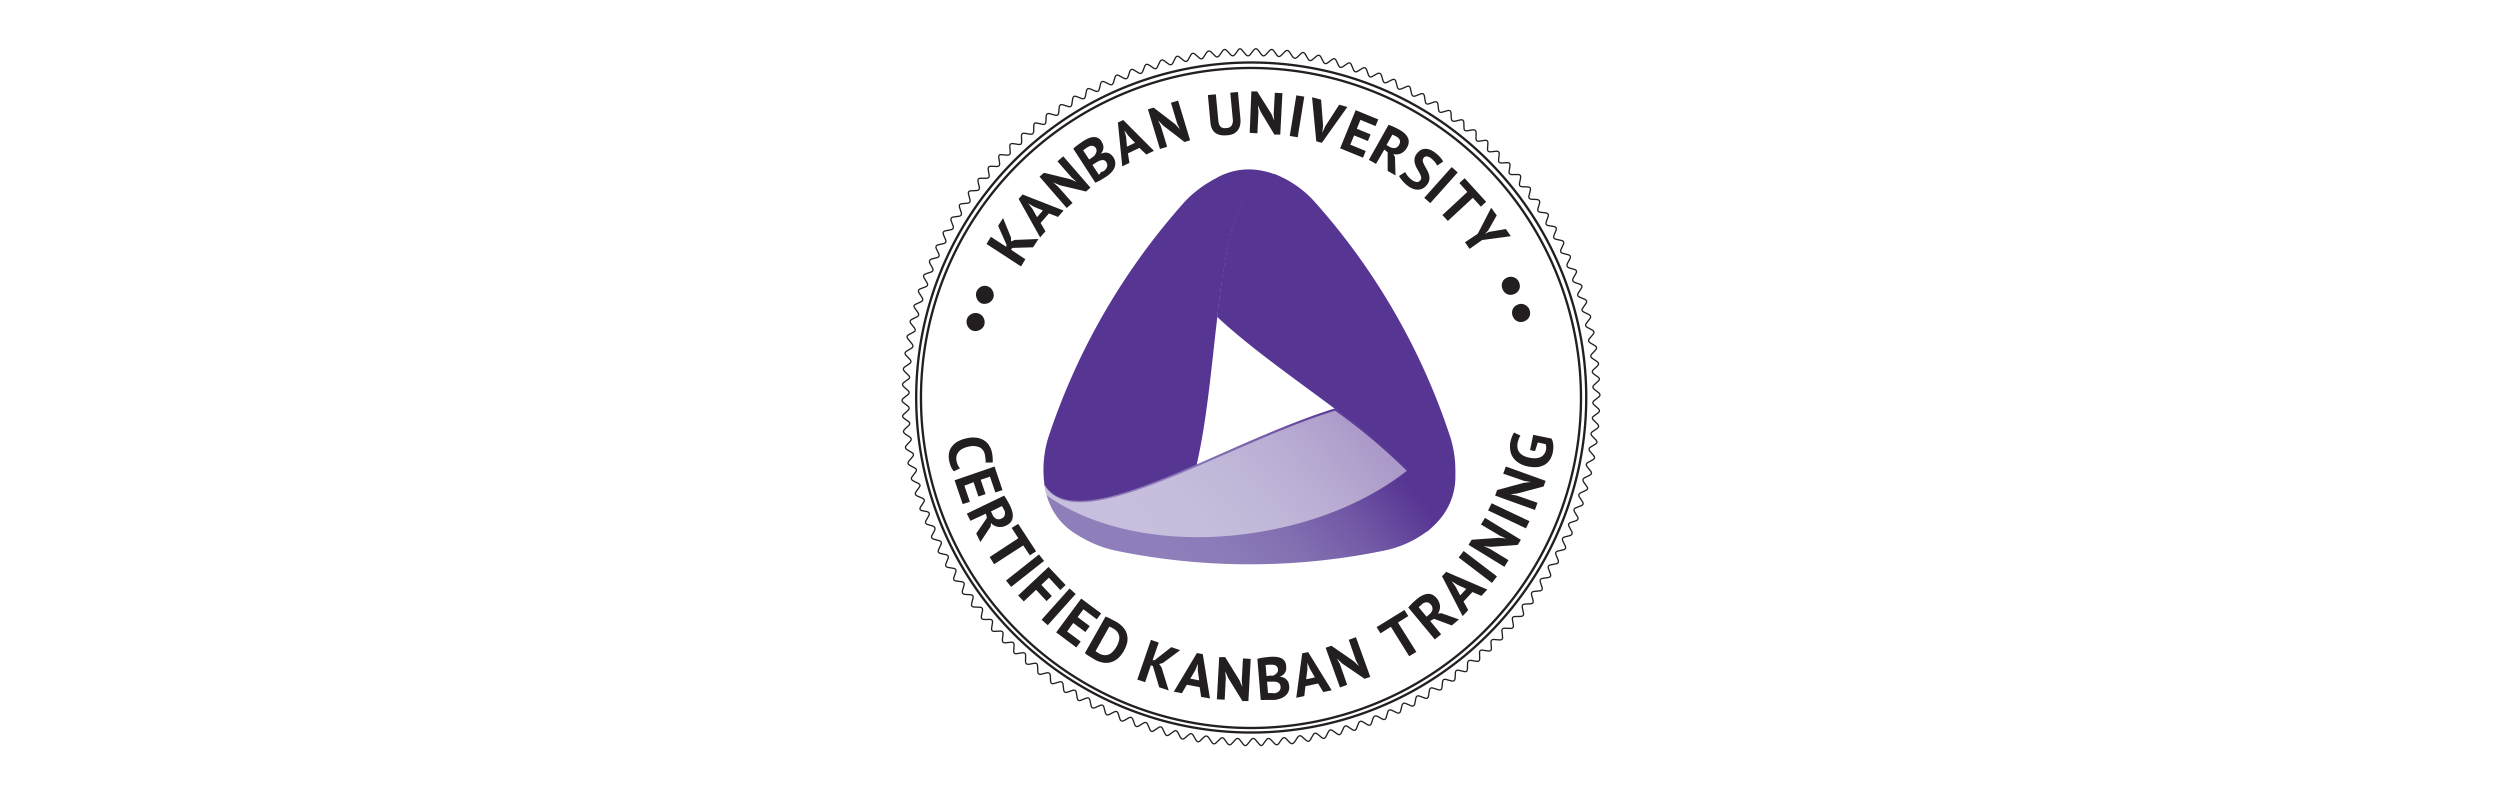 <svg xmlns="http://www.w3.org/2000/svg" xmlns:xlink="http://www.w3.org/1999/xlink" width="375" height="120" viewBox="0 0 375 120">
  <defs>
    <linearGradient id="linear-gradient" x1="0.902" y1="0.43" x2="0.112" y2="0.701" gradientUnits="objectBoundingBox">
      <stop offset="0.02" stop-color="#573593"/>
      <stop offset="0.08" stop-color="#5d3d97"/>
      <stop offset="0.28" stop-color="#735aa7"/>
      <stop offset="0.49" stop-color="#826fb1"/>
      <stop offset="0.69" stop-color="#8b7bb8"/>
      <stop offset="0.89" stop-color="#8e7fba"/>
    </linearGradient>
    <linearGradient id="linear-gradient-2" x1="-47.389" y1="50.748" x2="-47.401" y2="52.108" gradientUnits="objectBoundingBox">
      <stop offset="0" stop-color="#fff" stop-opacity="0.502"/>
      <stop offset="1" stop-color="#fff" stop-opacity="0"/>
    </linearGradient>
    <linearGradient id="linear-gradient-3" x1="-78.803" y1="24.462" x2="-80.09" y2="24.581" xlink:href="#linear-gradient"/>
    <linearGradient id="linear-gradient-4" x1="-69.513" y1="-45.656" x2="-69.533" y2="-45.097" xlink:href="#linear-gradient-2"/>
    <linearGradient id="linear-gradient-5" x1="-70.088" y1="-35.865" x2="-71.395" y2="-35.738" xlink:href="#linear-gradient"/>
    <linearGradient id="linear-gradient-6" x1="10.087" y1="-5.514" x2="10.061" y2="-4.983" xlink:href="#linear-gradient-2"/>
  </defs>
  <g id="kanban" transform="translate(-570 -75)">
    <g id="_TECH_--_block_title" data-name="[TECH] -- block title" transform="translate(165 -385)">
      <path id="bg" d="M0,15H375V135H0Z" transform="translate(405 445)" fill="#fff"/>
      <g id="KU_certified_training_seal_2019" data-name="KU certified training seal 2019" transform="translate(540.179 467.176)">
        <path id="Tracciato_1264" data-name="Tracciato 1264" d="M120.035,43.752c.258.3-.3,1.259-.065,1.571s1.313,0,1.55.3-.366,1.248-.14,1.571,1.3,0,1.528.366-.42,1.227-.2,1.56,1.291.108,1.506.441-.484,1.205-.28,1.55,1.291.161,1.485.506-.527,1.184-.344,1.528,1.281.226,1.463.581-.592,1.162-.42,1.517,1.27.28,1.431.635-.635,1.076-.484,1.5,1.259.344,1.4.71-.689,1.076-.549,1.474,1.237.4,1.367.764-.742,1.076-.624,1.442,1.227.463,1.334.839-.786,1.076-.689,1.41,1.205.517,1.291.893-.829,1-.753,1.377,1.184.57,1.259.958-.882.958-.818,1.345,1.151.613,1.205,1.012-.915.915-.872,1.3,1.076.667,1.162,1.076-.968.872-.936,1.259,1.076.721,1.076,1.076-1,.829-.99,1.216S132,76.293,132,76.691s-1.076.786-1.076,1.173,1.011.818,1,1.216-1.076.732-1.076,1.076.979.861.947,1.259-1.076.678-1.141,1.076.936.9.893,1.291-1.141.635-1.194,1.022.893.947.829,1.334-1.162.581-1.237.968.861.99.775,1.367-1.194.527-1.281.915.807,1.076.7,1.4-1.205.473-1.313.861.764,1.076.635,1.431-1.227.42-1.356.786.721,1.076.581,1.463-1.248.366-1.388.732.656,1.076.506,1.485-1.259.3-1.42.667.6,1.151.441,1.506-1.281.248-1.453.592.549,1.184.366,1.528-1.281.194-1.474.538.506,1.205.3,1.539-1.291.129-1.506.463.452,1.227.237,1.55-1.3.075-1.528.4.4,1.248.161,1.56-1.291,0-1.539.323.334,1.27.086,1.571-1.291,0-1.55.258.28,1.27,0,1.571-1.3-.108-1.56.183.215,1.281-.065,1.56-1.281-.161-1.56.118.151,1.291-.129,1.56-1.281-.226-1.571,0,.1,1.3-.2,1.56-1.259-.28-1.571,0,0,1.3-.269,1.55-1.248-.334-1.56-.1,0,1.3-.344,1.528-1.237-.387-1.56-.172-.075,1.313-.409,1.517-1.216-.441-1.55-.237-.14,1.3-.473,1.5-1.194-.506-1.539-.312-.194,1.291-.549,1.474-1.162-.56-1.517-.377-.258,1.281-.613,1.442-1.141-.613-1.506-.452-.312,1.27-.667,1.42-1.076-.667-1.485-.517-.377,1.248-.742,1.377-1.076-.71-1.453-.581-.43,1.227-.807,1.345-1.076-.764-1.431-.656-.484,1.216-.861,1.313-1.012-.807-1.4-.71-.538,1.184-.925,1.27-.968-.861-1.356-.786-.592,1.162-.979,1.227-.936-.893-1.324-.839S86.3,128.89,85.87,129s-.893-.947-1.281-.9-.7,1.076-1.076,1.076-.85-.979-1.248-.958-.743,1.076-1.076,1.076-.807-1.076-1.205-1.076-.786,1.076-1.184,1.076-.753-1.076-1.151-1.076-.839,1-1.227.968-.71-1.076-1.076-1.076-.882.968-1.27.925-.656-1.076-1.076-1.173-.925.925-1.313.861-.6-1.141-.99-1.216-.968.882-1.356.807-.56-1.173-.936-1.259-1.011.829-1.388.732-.506-1.194-.882-1.3-1.076.8-1.42.678-.452-1.216-.818-1.334-1.076.732-1.453.6-.387-1.237-.764-1.367-1.076.689-1.463.538-.344-1.248-.7-1.41-1.141.646-1.5.484-.28-1.27-.635-1.442-1.162.581-1.517.409-.215-1.281-.57-1.474-1.184.538-1.528.344-.161-1.291-.495-1.5-1.216.473-1.55.269-.108-1.291-.43-1.517-1.237.42-1.56.2,0-1.3-.355-1.539-1.259.366-1.571.129,0-1.3-.291-1.55-1.27.312-1.571,0,.086-1.291-.215-1.56-1.281.247-1.571,0,.14-1.291-.14-1.571-1.291.194-1.571-.086.194-1.291-.075-1.571-1.3.129-1.56-.161.247-1.281,0-1.571-1.3.065-1.55-.237.3-1.259.065-1.571-1.313,0-1.55-.3.366-1.248.14-1.571-1.3,0-1.528-.366.42-1.227.2-1.56-1.3-.108-1.506-.441.484-1.205.28-1.55-1.291-.161-1.485-.506.527-1.184.344-1.528-1.281-.226-1.463-.581.592-1.162.42-1.517-1.27-.28-1.431-.635.635-1.076.484-1.5-1.259-.344-1.4-.71.689-1.076.549-1.474-1.184-.226-1.367-.56.742-1.076.624-1.442-1.227-.463-1.334-.839S30.1,90.529,30,90.2,28.8,89.679,28.71,89.3s.829-1,.753-1.377-1.184-.57-1.259-.958.882-.958.818-1.345-1.151-.613-1.205-1.012.915-.915.872-1.3-1.076-.667-1.162-1.076.968-.872.936-1.259-1.076-.721-1.076-1.076,1-.818.99-1.216S27.3,77.917,27.3,77.519s1.076-.786,1.076-1.173-1.011-.818-1-1.216,1.076-.732,1.076-1.076-.979-.861-.947-1.259,1.076-.678,1.141-1.076-.936-.9-.893-1.291,1.141-.635,1.194-1.022-.893-1.055-.893-1.442,1.162-.581,1.237-.968-.861-.99-.775-1.367S29.7,65.1,29.8,64.714s-.807-1.076-.7-1.4,1.205-.473,1.313-.85-.764-1.076-.646-1.442,1.237-.42,1.367-.786-.721-1.076-.581-1.463,1.248-.366,1.388-.732-.656-1.076-.506-1.485,1.259-.3,1.42-.667-.613-1.151-.441-1.506,1.281-.247,1.453-.592-.56-1.184-.366-1.528,1.281-.194,1.474-.538-.506-1.194-.3-1.539,1.291-.129,1.506-.463-.452-1.227-.237-1.55,1.3-.075,1.528-.4-.4-1.248-.161-1.56,1.291,0,1.539-.323-.334-1.259-.1-1.571,1.3.054,1.56-.247-.28-1.281,0-1.571,1.291.108,1.56-.183-.215-1.291,0-1.571,1.291.161,1.571-.118-.161-1.291.129-1.56,1.281.226,1.571,0-.1-1.3.194-1.56,1.27.28,1.582,0,0-1.3.258-1.55,1.259.334,1.571.1,0-1.3.344-1.528,1.237.387,1.56.172.075-1.3.4-1.517,1.227.441,1.56.237.129-1.291.473-1.5,1.194.506,1.539.312.194-1.291.538-1.474,1.173.56,1.528.387.258-1.281.613-1.453,1.141.613,1.5.452.312-1.27.678-1.42,1.076.667,1.485.527S61.325,28,61.7,27.87s1.076.71,1.453.592.43-1.237.807-1.356,1.076.764,1.42.656.484-1.216.872-1.313,1.011.807,1.4.721.538-1.194.915-1.281.979.861,1.367.786.592-1.162.979-1.227.936.9,1.324.839.646-1.13,1.076-1.184.9.947,1.291.9.689-1.076,1.076-1.13.85.979,1.248.958S77.67,24.76,78,24.76s.807,1.076,1.205,1.076.786-1.076,1.184-1.076.753,1.076,1.151,1.076.839-1,1.227-.968.71,1.076,1.076,1.076.882-.968,1.27-.925.656,1.076,1.076,1.173.915-.925,1.313-.861.6,1.141.99,1.216.968-.882,1.356-.807.549,1.173.936,1.259,1.011-.829,1.388-.732.506,1.194.882,1.3,1.076-.8,1.42-.678.441,1.216.818,1.334,1.076-.732,1.453-.613.387,1.237.753,1.377,1.076-.689,1.474-.538.334,1.248.7,1.41,1.141-.646,1.5-.484.28,1.27.635,1.442,1.259-.581,1.571-.42.215,1.281.57,1.463,1.184-.527,1.528-.334.161,1.291.495,1.5,1.216-.484,1.55-.269.108,1.291.43,1.506,1.237-.42,1.56-.194,0,1.3.355,1.528,1.259-.355,1.571-.118,0,1.3.291,1.539,1.259-.3,1.571,0-.086,1.291.215,1.55,1.281-.247,1.571,0-.14,1.291.14,1.571,1.291-.194,1.571.086-.194,1.281.075,1.571,1.3-.129,1.56.161-.247,1.281,0,1.571S119.787,43.451,120.035,43.752Z" transform="translate(-27.18 -24.63)" fill="#fff"/>
        <path id="Tracciato_1265" data-name="Tracciato 1265" d="M120.035,43.752c.258.3-.3,1.259-.065,1.571s1.313,0,1.55.3-.366,1.248-.14,1.571,1.3,0,1.528.366-.42,1.227-.2,1.56,1.291.108,1.506.441-.484,1.205-.28,1.55,1.291.161,1.485.506-.527,1.184-.344,1.528,1.281.226,1.463.581-.592,1.162-.42,1.517,1.27.28,1.431.635-.635,1.076-.484,1.5,1.259.344,1.4.71-.689,1.076-.549,1.474,1.237.4,1.367.764-.742,1.076-.624,1.442,1.227.463,1.334.839-.786,1.076-.689,1.41,1.205.517,1.291.893-.829,1-.753,1.377,1.184.57,1.259.958-.882.958-.818,1.345,1.151.613,1.205,1.012-.915.915-.872,1.3,1.076.667,1.162,1.076-.968.872-.936,1.259,1.076.721,1.076,1.076-1,.829-.99,1.216S132,76.293,132,76.691s-1.076.786-1.076,1.173,1.011.818,1,1.216-1.076.732-1.076,1.076.979.861.947,1.259-1.076.678-1.141,1.076.936.9.893,1.291-1.141.635-1.194,1.022.893.947.829,1.334-1.162.581-1.237.968.861.99.775,1.367-1.194.527-1.281.915.807,1.076.7,1.4-1.205.473-1.313.861.764,1.076.635,1.431-1.227.42-1.356.786.721,1.076.581,1.463-1.248.366-1.388.732.656,1.076.506,1.485-1.259.3-1.42.667.6,1.151.441,1.506-1.281.248-1.453.592.549,1.184.366,1.528-1.281.194-1.474.538.506,1.205.3,1.539-1.291.129-1.506.463.452,1.227.237,1.55-1.3.075-1.528.4.4,1.248.161,1.56-1.291,0-1.539.323.334,1.27.086,1.571-1.291,0-1.55.258.28,1.27,0,1.571-1.3-.108-1.56.183.215,1.281-.065,1.56-1.281-.161-1.56.118.151,1.291-.129,1.56-1.281-.226-1.571,0,.1,1.3-.2,1.56-1.259-.28-1.571,0,0,1.3-.269,1.55-1.248-.334-1.56-.1,0,1.3-.344,1.528-1.237-.387-1.56-.172-.075,1.313-.409,1.517-1.216-.441-1.55-.237-.14,1.3-.473,1.5-1.194-.506-1.539-.312-.194,1.291-.549,1.474-1.162-.56-1.517-.377-.258,1.281-.613,1.442-1.141-.613-1.506-.452-.312,1.27-.667,1.42-1.076-.667-1.485-.517-.377,1.248-.742,1.377-1.076-.71-1.453-.581-.43,1.227-.807,1.345-1.076-.764-1.431-.656-.484,1.216-.861,1.313-1.012-.807-1.4-.71-.538,1.184-.925,1.27-.968-.861-1.356-.786-.592,1.162-.979,1.227-.936-.893-1.324-.839S86.3,128.89,85.87,129s-.893-.947-1.281-.9-.7,1.076-1.076,1.076-.85-.979-1.248-.958-.743,1.076-1.076,1.076-.807-1.076-1.205-1.076-.786,1.076-1.184,1.076-.753-1.076-1.151-1.076-.839,1-1.227.968-.71-1.076-1.076-1.076-.882.968-1.27.925-.656-1.076-1.076-1.173-.925.925-1.313.861-.6-1.141-.99-1.216-.968.882-1.356.807-.56-1.173-.936-1.259-1.011.829-1.388.732-.506-1.194-.882-1.3-1.076.8-1.42.678-.452-1.216-.818-1.334-1.076.732-1.453.6-.387-1.237-.764-1.367-1.076.689-1.463.538-.344-1.248-.7-1.41-1.141.646-1.5.484-.28-1.27-.635-1.442-1.162.581-1.517.409-.215-1.281-.57-1.474-1.184.538-1.528.344-.161-1.291-.495-1.5-1.216.473-1.55.269-.108-1.291-.43-1.517-1.237.42-1.56.2,0-1.3-.355-1.539-1.259.366-1.571.129,0-1.3-.291-1.55-1.27.312-1.571,0,.086-1.291-.215-1.56-1.281.247-1.571,0,.14-1.291-.14-1.571-1.291.194-1.571-.086.194-1.291-.075-1.571-1.3.129-1.56-.161.247-1.281,0-1.571-1.3.065-1.55-.237.3-1.259.065-1.571-1.313,0-1.55-.3.366-1.248.14-1.571-1.3,0-1.528-.366.42-1.227.2-1.56-1.3-.108-1.506-.441.484-1.205.28-1.55-1.291-.161-1.485-.506.527-1.184.344-1.528-1.281-.226-1.463-.581.592-1.162.42-1.517-1.27-.28-1.431-.635.635-1.076.484-1.5-1.259-.344-1.4-.71.689-1.076.549-1.474-1.184-.226-1.367-.56.742-1.076.624-1.442-1.227-.463-1.334-.839S30.1,90.529,30,90.2,28.8,89.679,28.71,89.3s.829-1,.753-1.377-1.184-.57-1.259-.958.882-.958.818-1.345-1.151-.613-1.205-1.012.915-.915.872-1.3-1.076-.667-1.162-1.076.968-.872.936-1.259-1.076-.721-1.076-1.076,1-.818.99-1.216S27.3,77.917,27.3,77.519s1.076-.786,1.076-1.173-1.011-.818-1-1.216,1.076-.732,1.076-1.076-.979-.861-.947-1.259,1.076-.678,1.141-1.076-.936-.9-.893-1.291,1.141-.635,1.194-1.022-.893-1.055-.893-1.442,1.162-.581,1.237-.968-.861-.99-.775-1.367S29.7,65.1,29.8,64.714s-.807-1.076-.7-1.4,1.205-.473,1.313-.85-.764-1.076-.646-1.442,1.237-.42,1.367-.786-.721-1.076-.581-1.463,1.248-.366,1.388-.732-.656-1.076-.506-1.485,1.259-.3,1.42-.667-.613-1.151-.441-1.506,1.281-.247,1.453-.592-.56-1.184-.366-1.528,1.281-.194,1.474-.538-.506-1.194-.3-1.539,1.291-.129,1.506-.463-.452-1.227-.237-1.55,1.3-.075,1.528-.4-.4-1.248-.161-1.56,1.291,0,1.539-.323-.334-1.259-.1-1.571,1.3.054,1.56-.247-.28-1.281,0-1.571,1.291.108,1.56-.183-.215-1.291,0-1.571,1.291.161,1.571-.118-.161-1.291.129-1.56,1.281.226,1.571,0-.1-1.3.194-1.56,1.27.28,1.582,0,0-1.3.258-1.55,1.259.334,1.571.1,0-1.3.344-1.528,1.237.387,1.56.172.075-1.3.4-1.517,1.227.441,1.56.237.129-1.291.473-1.5,1.194.506,1.539.312.194-1.291.538-1.474,1.173.56,1.528.387.258-1.281.613-1.453,1.141.613,1.5.452.312-1.27.678-1.42,1.076.667,1.485.527S61.325,28,61.7,27.87s1.076.71,1.453.592.43-1.237.807-1.356,1.076.764,1.42.656.484-1.216.872-1.313,1.011.807,1.4.721.538-1.194.915-1.281.979.861,1.367.786.592-1.162.979-1.227.936.9,1.324.839.646-1.13,1.076-1.184.9.947,1.291.9.689-1.076,1.076-1.13.85.979,1.248.958S77.67,24.76,78,24.76s.807,1.076,1.205,1.076.786-1.076,1.184-1.076.753,1.076,1.151,1.076.839-1,1.227-.968.71,1.076,1.076,1.076.882-.968,1.27-.925.656,1.076,1.076,1.173.915-.925,1.313-.861.6,1.141.99,1.216.968-.882,1.356-.807.549,1.173.936,1.259,1.011-.829,1.388-.732.506,1.194.882,1.3,1.076-.8,1.42-.678.441,1.216.818,1.334,1.076-.732,1.453-.613.387,1.237.753,1.377,1.076-.689,1.474-.538.334,1.248.7,1.41,1.141-.646,1.5-.484.28,1.27.635,1.442,1.259-.581,1.571-.42.215,1.281.57,1.463,1.184-.527,1.528-.334.161,1.291.495,1.5,1.216-.484,1.55-.269.108,1.291.43,1.506,1.237-.42,1.56-.194,0,1.3.355,1.528,1.259-.355,1.571-.118,0,1.3.291,1.539,1.259-.3,1.571,0-.086,1.291.215,1.55,1.281-.247,1.571,0-.14,1.291.14,1.571,1.291-.194,1.571.086-.194,1.281.075,1.571,1.3-.129,1.56.161-.247,1.281,0,1.571S119.787,43.451,120.035,43.752Z" transform="translate(-27.18 -24.63)" fill="none" stroke="#231f20" stroke-width="0.2"/>
        <path id="Tracciato_1266" data-name="Tracciato 1266" d="M118.292,44.951a50.252,50.252,0,1,1-70.751-6.768,50.252,50.252,0,0,1,70.751,6.768Z" transform="translate(-27.029 -24.483)" fill="none" stroke="#231f20" stroke-width="0.35"/>
        <path id="Tracciato_1267" data-name="Tracciato 1267" d="M34.6,84.028a2.055,2.055,0,0,1-.441-.656,4.811,4.811,0,0,1-.269-.872,3.1,3.1,0,0,1-.054-1.076,2.217,2.217,0,0,1,.366-.99,2.862,2.862,0,0,1,.861-.818,4.6,4.6,0,0,1,1.442-.538A3.917,3.917,0,0,1,38.061,79a2.733,2.733,0,0,1,1.13.441,2.357,2.357,0,0,1,.721.775,3.228,3.228,0,0,1,.377.947,5.5,5.5,0,0,1,.118.9,3.647,3.647,0,0,1,0,.646H39.33a1.96,1.96,0,0,0,0-.517,5.089,5.089,0,0,0-.1-.678,1.5,1.5,0,0,0-.764-1.076,2.582,2.582,0,0,0-1.711-.1,3.228,3.228,0,0,0-.839.291,1.9,1.9,0,0,0-.6.463,1.506,1.506,0,0,0-.323.624,1.722,1.722,0,0,0,0,.775,2.6,2.6,0,0,0,.215.656,2.325,2.325,0,0,0,.3.43Z" transform="translate(-26.685 -20.508)" fill="#231f20"/>
        <path id="Tracciato_1268" data-name="Tracciato 1268" d="M40.624,83l1.194,3.54-1.076.344-.807-2.367-1.388.473.732,2.152L38.2,87.5l-.721-2.152-1.377.527.818,2.41-1.076.355L34.63,85.066Z" transform="translate(-26.622 -20.2)" fill="#231f20"/>
        <path id="Tracciato_1269" data-name="Tracciato 1269" d="M41.925,87.06l.258.377c.086.129.172.269.247.409a3.864,3.864,0,0,1,.226.409,4.079,4.079,0,0,1,.194.366,5.305,5.305,0,0,1,.3.818,2.335,2.335,0,0,1,.075.807,1.6,1.6,0,0,1-.247.721,1.786,1.786,0,0,1-.7.56,2.034,2.034,0,0,1-1.291.215,1.851,1.851,0,0,1-1.022-.57l-.054.517-1.539,2.335-.624-1.281,1.6-2.346-.151-.635-2.324,1.076-.538-1.076Zm0,2.152-.172-.334a1.411,1.411,0,0,0-.161-.247l-1.636.8.226.473a1.313,1.313,0,0,0,.56.635.926.926,0,0,0,.829-.065.8.8,0,0,0,.463-.506,1.076,1.076,0,0,0-.129-.818Z" transform="translate(-26.492 -19.891)" fill="#231f20"/>
        <path id="Tracciato_1270" data-name="Tracciato 1270" d="M45.546,95.713l-.99-1.485-4.369,2.819-.667-1.076,4.3-2.819-1-1.549L43.8,91l2.69,4.111Z" transform="translate(-26.251 -19.592)" fill="#231f20"/>
        <path id="Tracciato_1271" data-name="Tracciato 1271" d="M46.739,95.26l.764.968-4.939,3.9-.764-.958Z" transform="translate(-26.077 -19.268)" fill="#231f20"/>
        <path id="Tracciato_1272" data-name="Tracciato 1272" d="M48.052,97l2.561,2.712-.8.753-1.711-1.851-1.13,1.076,1.571,1.679-.8.753-1.56-1.689-1.851,1.743-.839-.893Z" transform="translate(-25.948 -19.135)" fill="#231f20"/>
        <path id="Tracciato_1273" data-name="Tracciato 1273" d="M50.957,100l.915.829-4.186,4.681-.925-.818Z" transform="translate(-25.7 -18.907)" fill="#231f20"/>
        <path id="Tracciato_1274" data-name="Tracciato 1274" d="M52.545,101.41l2.991,2.227-.656.882-2-1.5-.872,1.173,1.819,1.356-.656.882-1.819-1.356-.915,1.27,2.034,1.517-.656.882-3.024-2.26Z" transform="translate(-25.545 -18.8)" fill="#231f20"/>
        <path id="Tracciato_1275" data-name="Tracciato 1275" d="M55.9,103.91l.4.172.43.215.441.237.366.2a3.658,3.658,0,0,1,1.076.9,2.443,2.443,0,0,1,.517,1.076,2.722,2.722,0,0,1,0,1.141,4.875,4.875,0,0,1-.484,1.205,4.5,4.5,0,0,1-.742.99,2.723,2.723,0,0,1-.99.646,2.679,2.679,0,0,1-1.227.161,3.9,3.9,0,0,1-1.463-.506l-.323-.2a4.427,4.427,0,0,1-.42-.258c-.151-.086-.28-.183-.42-.258l-.258-.247Zm1.184,1.829-.344-.194-.28-.118L54.393,109.1l.1.075.151.1.161.1.118.075a1.83,1.83,0,0,0,.85.258,1.431,1.431,0,0,0,.71-.151,1.926,1.926,0,0,0,.592-.484,3.571,3.571,0,0,0,.473-.667,3.034,3.034,0,0,0,.3-.689,1.819,1.819,0,0,0,.108-.71,1.582,1.582,0,0,0-.226-.678A1.636,1.636,0,0,0,57.083,105.739Z" transform="translate(-25.24 -18.61)" fill="#231f20"/>
        <path id="Tracciato_1276" data-name="Tracciato 1276" d="M62.435,111.087l-.3-.108-.861,2.539-1.173-.387,2.045-5.961,1.173.4-.925,2.647H62.7l2.5-1.958,1.334.452-2.583,1.915-.57.161.355.495,1.076,3.476-1.431-.484Z" transform="translate(-24.685 -18.362)" fill="#231f20"/>
        <path id="Tracciato_1277" data-name="Tracciato 1277" d="M69.064,114.122l-1.926-.366-.732,1.27L65.19,114.8l3.465-5.8.882.172,1.076,6.639-1.324-.226Zm-1.4-1.281,1.324.258-.194-1.463v-1.011h0l-.377.947Z" transform="translate(-24.298 -18.223)" fill="#231f20"/>
        <path id="Tracciato_1278" data-name="Tracciato 1278" d="M72.89,112.7l-.441-1.011h0l.086.99-.172,3.282L71.19,115.9l.355-6.327h.893l2.152,3.486.42.979h0l-.086-.968.183-3.3,1.162.065-.344,6.327h-.9Z" transform="translate(-23.842 -18.179)" fill="#231f20"/>
        <path id="Tracciato_1279" data-name="Tracciato 1279" d="M81.155,110.973a2.227,2.227,0,0,1,0,.463,1.205,1.205,0,0,1-.161.441,1.313,1.313,0,0,1-.323.377,1.539,1.539,0,0,1-.495.258h0a2.152,2.152,0,0,1,.527.108,1.431,1.431,0,0,1,.441.269,1.334,1.334,0,0,1,.323.43,1.969,1.969,0,0,1,.151.624,1.646,1.646,0,0,1-.635,1.474,2.582,2.582,0,0,1-.764.4,3.464,3.464,0,0,1-.893.183H77.862a2.636,2.636,0,0,1-.517,0l-.506-6.177.387-.086.463-.086.517-.065.527-.054a5.607,5.607,0,0,1,.85,0,2.659,2.659,0,0,1,.764.172,1.432,1.432,0,0,1,.57.441A1.485,1.485,0,0,1,81.155,110.973Zm-1.926,4.046a1.905,1.905,0,0,0,.43-.086.947.947,0,0,0,.355-.194.8.8,0,0,0,.237-.3.732.732,0,0,0,.065-.409.775.775,0,0,0-.151-.452.786.786,0,0,0-.323-.237,1.388,1.388,0,0,0-.43-.086H78.293l.14,1.711h.8Zm-.624-2.658h.56a1.453,1.453,0,0,0,.56-.366.667.667,0,0,0,.2-.581.7.7,0,0,0-.118-.366.656.656,0,0,0-.258-.226.914.914,0,0,0-.344-.1,2.45,2.45,0,0,0-.4,0h-.43a1.4,1.4,0,0,0-.3.054l.14,1.657Z" transform="translate(-23.412 -18.183)" fill="#231f20"/>
        <path id="Tracciato_1280" data-name="Tracciato 1280" d="M85.531,113.583l-1.894.4-.172,1.485-1.205.258.893-6.672.893-.183,3.529,5.725-1.259.269Zm-1.786-.635,1.313-.28-.742-1.27-.387-.925h0v1.012Z" transform="translate(-23 -18.233)" fill="#231f20"/>
        <path id="Tracciato_1281" data-name="Tracciato 1281" d="M88.835,110.739l-.8-.764h0l.473.872,1.076,3.088-1.076.4-2.152-5.951.85-.312,3.379,2.335.775.742h0l-.463-.861-1.076-3.1,1.076-.4,2.152,5.951-.85.3Z" transform="translate(-22.688 -18.391)" fill="#231f20"/>
        <path id="Tracciato_1282" data-name="Tracciato 1282" d="M98.216,103.915l-1.56.968,2.765,4.4-1.076.656L95.6,105.529l-1.56.968-.581-.925L97.635,103Z" transform="translate(-22.148 -18.679)" fill="#231f20"/>
        <path id="Tracciato_1283" data-name="Tracciato 1283" d="M97.87,102.794l.3-.334.334-.344.344-.312.312-.269a4.077,4.077,0,0,1,.721-.495,2.41,2.41,0,0,1,.764-.269,1.539,1.539,0,0,1,.764.075,1.883,1.883,0,0,1,.71.538,2.152,2.152,0,0,1,.517,1.205,1.883,1.883,0,0,1-.312,1.13l.516-.065,2.636.936-1.076.9-2.669-.99-.57.323,1.636,1.991-.947.775Zm2.055-.473-.28.247a1.076,1.076,0,0,0-.194.2l1.162,1.41.4-.334a1.388,1.388,0,0,0,.484-.7.947.947,0,0,0-.258-.8.807.807,0,0,0-.592-.323,1.076,1.076,0,0,0-.721.291Z" transform="translate(-21.812 -18.85)" fill="#231f20"/>
        <path id="Tracciato_1284" data-name="Tracciato 1284" d="M107.132,100.714l-1.324,1.42.7,1.291-.839.9-3.088-5.972.613-.667,6.177,2.658-.882.947Zm-1.829.506.915-.979-1.334-.613-.861-.538h0l.592.818Z" transform="translate(-21.454 -19.083)" fill="#231f20"/>
        <path id="Tracciato_1285" data-name="Tracciato 1285" d="M104.9,95.759l.742-.979,5,3.809-.742.979Z" transform="translate(-21.278 -19.304)" fill="#231f20"/>
        <path id="Tracciato_1286" data-name="Tracciato 1286" d="M109.617,94.507l-1.076-.1h0l.915.387,2.809,1.711-.613,1-5.38-3.3.473-.764,4.1-.291,1.076.1h0l-.893-.377-2.895-1.722.613-.99,5.38,3.293-.473.764Z" transform="translate(-21.173 -19.656)" fill="#231f20"/>
        <path id="Tracciato_1287" data-name="Tracciato 1287" d="M109,89.2l.527-1.076,5.682,2.69-.527,1.076Z" transform="translate(-20.966 -19.811)" fill="#231f20"/>
        <path id="Tracciato_1288" data-name="Tracciato 1288" d="M113.348,87.035l-1.076.14h0l.979.194,3.088,1.076-.387,1.076-5.972-2.152.3-.839,3.96-1.076,1.076-.129h0l-1.011-.172-3.11-1.076L111.583,83l5.972,2.152-.3.839Z" transform="translate(-20.891 -20.2)" fill="#231f20"/>
        <path id="Tracciato_1289" data-name="Tracciato 1289" d="M115.063,80.9l.473-2.292,2.744.56a2.4,2.4,0,0,1,.269.979,3.712,3.712,0,0,1-.075,1.076,3.035,3.035,0,0,1-.409,1.076,2.325,2.325,0,0,1-.753.764,2.927,2.927,0,0,1-1.076.377,4.81,4.81,0,0,1-1.485-.086,3.862,3.862,0,0,1-1.431-.56,2.851,2.851,0,0,1-.861-.861,2.432,2.432,0,0,1-.366-1.076,3.228,3.228,0,0,1,0-1.076,5.186,5.186,0,0,1,.269-.915,3.887,3.887,0,0,1,.3-.6l.958.452a2.432,2.432,0,0,0-.237.473,5.54,5.54,0,0,0-.194.678,2.055,2.055,0,0,0,0,.721,1.334,1.334,0,0,0,.258.624,1.733,1.733,0,0,0,.592.506,3.228,3.228,0,0,0,.958.323,3.572,3.572,0,0,0,.979.075,2.088,2.088,0,0,0,.732-.2,1.377,1.377,0,0,0,.484-.441,1.679,1.679,0,0,0,.291-1.076,1.076,1.076,0,0,0-.1-.4l-1.162-.247-.409,1.3Z" transform="translate(-20.734 -20.561)" fill="#231f20"/>
        <path id="Tracciato_1290" data-name="Tracciato 1290" d="M42.932,52.847l-.172.269,2.152,1.431-.656,1.076L39.08,52.255l.656-1.076,2.292,1.5.054-.3-1.259-2.852.742-1.162,1.194,2.927v.581l.56-.226,3.562-.14-.818,1.248Z" transform="translate(-26.284 -22.835)" fill="#231f20"/>
        <path id="Tracciato_1291" data-name="Tracciato 1291" d="M48.1,47.921l-1.248,1.431.732,1.248-.8.915L43.56,45.747l.581-.667L50.3,47.49l-.839.958Zm-1.776.56.872-1-1.334-.549L45,46.425h0l.613.786Z" transform="translate(-25.943 -23.084)" fill="#231f20"/>
        <path id="Tracciato_1292" data-name="Tracciato 1292" d="M49.515,44.1l-1-.42h0l.753.646,2.152,2.432-.872.753-4.078-4.7.667-.581,3.928.958.968.409h0l-.721-.624L49.16,40.513l.872-.753,4.078,4.7-.667.581Z" transform="translate(-25.722 -23.489)" fill="#231f20"/>
        <path id="Tracciato_1293" data-name="Tracciato 1293" d="M55.431,37.78a1.894,1.894,0,0,1,.2.42,1.076,1.076,0,0,1,.065.452,1.237,1.237,0,0,1-.1.473,1.754,1.754,0,0,1-.312.463h0a2.26,2.26,0,0,1,.506-.151,1.141,1.141,0,0,1,.506,0,1.162,1.162,0,0,1,.484.226,1.776,1.776,0,0,1,.42.463,1.625,1.625,0,0,1,.28.807,1.743,1.743,0,0,1-.14.775,2.389,2.389,0,0,1-.473.689,4.014,4.014,0,0,1-.689.581l-.323.2-.43.269-.473.258a4.4,4.4,0,0,1-.473.215L51.17,38.813a3.8,3.8,0,0,1,.291-.247c.108-.1.237-.194.366-.291l.409-.3.43-.291a4.928,4.928,0,0,1,.742-.4,2.152,2.152,0,0,1,.742-.2,1.27,1.27,0,0,1,1.259.635Zm-1.55,2.443.237-.161a1.205,1.205,0,0,0,.2-.172,1.592,1.592,0,0,0,.323-.57.732.732,0,0,0-.71-.936,1.42,1.42,0,0,0-.344.075,2.562,2.562,0,0,0-.334.183l-.355.248a1.85,1.85,0,0,0-.237.183l.893,1.367Zm1.776,2.012a1.4,1.4,0,0,0,.334-.28.936.936,0,0,0,.215-.334.71.71,0,0,0,.065-.366.7.7,0,0,0-.129-.387.721.721,0,0,0-.344-.312.689.689,0,0,0-.387,0,1.076,1.076,0,0,0-.42.129,3.735,3.735,0,0,0-.4.226l-.538.344.925,1.42h.129l.183-.3.194-.118Z" transform="translate(-25.364 -23.694)" fill="#231f20"/>
        <path id="Tracciato_1294" data-name="Tracciato 1294" d="M60.618,38.886,58.9,39.7l.226,1.431-1.076.517-.656-6.575.8-.377,4.606,4.627-1.141.549Zm-1.862-.194,1.205-.57L58.95,37.046l-.581-.8h0l.258.968Z" transform="translate(-24.891 -23.874)" fill="#231f20"/>
        <path id="Tracciato_1295" data-name="Tracciato 1295" d="M63.861,35.735l-.753-.786h0l.42.893.936,3.078-1.076.334L61.58,33.3l.85-.258,3.228,2.475.721.775h0l-.409-.861-.936-3.11,1.076-.334,1.8,5.961-.839.258Z" transform="translate(-24.573 -24.08)" fill="#231f20"/>
        <path id="Tracciato_1296" data-name="Tracciato 1296" d="M73.3,30.9l1.151-.108.366,3.981a3.131,3.131,0,0,1-.065,1.076,1.98,1.98,0,0,1-.377.753,1.819,1.819,0,0,1-.646.484,2.723,2.723,0,0,1-.882.2c-1.55.151-2.4-.495-2.529-1.915l-.377-4.121,1.194-.108L71.5,35.03a2.712,2.712,0,0,0,.118.6,1,1,0,0,0,.248.387.839.839,0,0,0,.366.183,1.539,1.539,0,0,0,.506,0,.958.958,0,0,0,.764-.377,1.571,1.571,0,0,0,.161-1.076Z" transform="translate(-23.937 -24.171)" fill="#231f20"/>
        <path id="Tracciato_1297" data-name="Tracciato 1297" d="M77.427,33.788l-.43-1h0l.086.979-.161,3.228L75.77,36.93l.247-6.22h.872l2.152,3.411.409.968h0l-.086-.947.172-3.228,1.141.065-.323,6.209h-.882Z" transform="translate(-23.493 -24.177)" fill="#231f20"/>
        <path id="Tracciato_1298" data-name="Tracciato 1298" d="M82.34,31.26l1.194.194-.99,6.1-1.194-.194Z" transform="translate(-23.069 -24.136)" fill="#231f20"/>
        <path id="Tracciato_1299" data-name="Tracciato 1299" d="M86.117,35.78,86,36.857h0l.441-.979,2.088-3.228,1.227.334-3.831,5.38-.829-.226L84.46,31.53l1.356.355Z" transform="translate(-22.832 -24.115)" fill="#231f20"/>
        <path id="Tracciato_1300" data-name="Tracciato 1300" d="M90.705,33.33l3.39,1.388-.409,1-2.27-.936-.538,1.334,2.066.85-.409.99-2.066-.839-.57,1.388,2.314.947-.409,1-3.433-1.4Z" transform="translate(-22.535 -23.978)" fill="#231f20"/>
        <path id="Tracciato_1301" data-name="Tracciato 1301" d="M95.339,35.36l.409.161.43.183.409.2.355.194a4.132,4.132,0,0,1,.71.484,2.3,2.3,0,0,1,.517.613,1.388,1.388,0,0,1,.194.721,1.582,1.582,0,0,1-.248.839,2.034,2.034,0,0,1-.9.9,1.829,1.829,0,0,1-1.151.108l.237.452.075,2.744L95.2,42.29v-2.8l-.5-.409-1.248,2.152-1.076-.6Zm1.151,1.765-.323-.172-.258-.108-.882,1.56.452.258a1.313,1.313,0,0,0,.807.194.893.893,0,0,0,.635-.517.829.829,0,0,0,.1-.667A1.076,1.076,0,0,0,96.491,37.125Z" transform="translate(-22.23 -23.824)" fill="#231f20"/>
        <path id="Tracciato_1302" data-name="Tracciato 1302" d="M99.787,43.433a.592.592,0,0,0,.108-.495,2.411,2.411,0,0,0-.226-.57c-.108-.2-.237-.42-.366-.646a3.474,3.474,0,0,1-.312-.71,1.84,1.84,0,0,1-.086-.764,1.625,1.625,0,0,1,.344-.807,1.969,1.969,0,0,1,.592-.538,1.324,1.324,0,0,1,.667-.183,1.711,1.711,0,0,1,.721.129,3.228,3.228,0,0,1,.742.42,4.745,4.745,0,0,1,.764.689,2.626,2.626,0,0,1,.463.678l-.9.592a2.066,2.066,0,0,0-.334-.527,3.572,3.572,0,0,0-.624-.6,1.076,1.076,0,0,0-.624-.247.517.517,0,0,0-.452.247.57.57,0,0,0-.108.473,2.668,2.668,0,0,0,.226.581l.355.646a3.292,3.292,0,0,1,.323.721,1.959,1.959,0,0,1,.086.753,1.593,1.593,0,0,1-.334.786,1.872,1.872,0,0,1-.635.581,1.625,1.625,0,0,1-.732.2,1.9,1.9,0,0,1-.786-.14,3.443,3.443,0,0,1-.807-.463,5.122,5.122,0,0,1-.818-.807,3.228,3.228,0,0,1-.452-.646l.925-.592a2.153,2.153,0,0,0,.14.247l.2.3.28.312a2.152,2.152,0,0,0,.334.291,1.625,1.625,0,0,0,.775.355A.635.635,0,0,0,99.787,43.433Z" transform="translate(-21.91 -23.568)" fill="#231f20"/>
        <path id="Tracciato_1303" data-name="Tracciato 1303" d="M104.221,41.26l.9.807L101,46.673l-.9-.8Z" transform="translate(-21.643 -23.375)" fill="#231f20"/>
        <path id="Tracciato_1304" data-name="Tracciato 1304" d="M108.408,47.082l-1.216-1.324-3.745,3.465-.818-.882,3.734-3.465-1.184-1.334.786-.732,3.228,3.54Z" transform="translate(-21.45 -23.257)" fill="#231f20"/>
        <path id="Tracciato_1305" data-name="Tracciato 1305" d="M107.7,50.825l2.012-3.9.829,1.151-1.291,2.281-.473.473h0l.624-.28,2.507-.43.753,1.076-4.3.57L106.469,53.1l-.689-.99Z" transform="translate(-21.211 -22.944)" fill="#231f20"/>
        <path id="Tracciato_1306" data-name="Tracciato 1306" d="M111.728,56.668a1.248,1.248,0,0,1,.538-.118,1.281,1.281,0,0,1,.506.1,1.41,1.41,0,0,1,.43.28,1.442,1.442,0,0,1,.291.43,1.646,1.646,0,0,1,.129.527,1.259,1.259,0,0,1-.075.495,1.076,1.076,0,0,1-.28.43,1.162,1.162,0,0,1-.473.323,1.4,1.4,0,0,1-.56.129,1.323,1.323,0,0,1-.506-.1,1.184,1.184,0,0,1-.409-.291,1.313,1.313,0,0,1-.291-.452,1.2,1.2,0,0,1-.118-.506,1.28,1.28,0,0,1,.065-.495,1.571,1.571,0,0,1,.269-.441,1.388,1.388,0,0,1,.484-.312Z" transform="translate(-20.821 -22.212)" fill="#231f20"/>
        <path id="Tracciato_1307" data-name="Tracciato 1307" d="M38.385,57.928a1.431,1.431,0,0,1,.538-.118,1.323,1.323,0,0,1,.506.1,1.41,1.41,0,0,1,.43.28,1.571,1.571,0,0,1,.291.441,1.517,1.517,0,0,1,.129.516,1.313,1.313,0,0,1-.075.506,1.281,1.281,0,0,1-.28.43,1.41,1.41,0,0,1-.473.323,1.582,1.582,0,0,1-.56.118,1.28,1.28,0,0,1-.506-.1,1.313,1.313,0,0,1-.355-.258,1.259,1.259,0,0,1-.291-.452,1.517,1.517,0,0,1-.129-.517,1.539,1.539,0,0,1,.075-.495,1.377,1.377,0,0,1,.269-.43,1.592,1.592,0,0,1,.43-.344Z" transform="translate(-26.396 -22.116)" fill="#231f20"/>
        <path id="Tracciato_1308" data-name="Tracciato 1308" d="M113.158,60.459a1.28,1.28,0,0,1,.549-.129,1.377,1.377,0,0,1,.506.108,1.506,1.506,0,0,1,.42.28,1.356,1.356,0,0,1,.3.43,1.56,1.56,0,0,1,.118.527,1.076,1.076,0,0,1-.075.495,1.205,1.205,0,0,1-.269.43,1.593,1.593,0,0,1-.484.323,1.367,1.367,0,0,1-.56.129,1.237,1.237,0,0,1-.915-.387,1.625,1.625,0,0,1-.291-.452,1.205,1.205,0,0,1-.118-.506,1.292,1.292,0,0,1,.344-.936,1.259,1.259,0,0,1,.473-.312Z" transform="translate(-20.712 -21.925)" fill="#231f20"/>
        <path id="Tracciato_1309" data-name="Tracciato 1309" d="M37.118,61.718a1.259,1.259,0,0,1,.549-.118,1.323,1.323,0,0,1,.506.1,1.507,1.507,0,0,1,.42.28,1.4,1.4,0,0,1,.3.441,1.291,1.291,0,0,1,.118.517,1.227,1.227,0,0,1-.065.495,1.388,1.388,0,0,1-.28.441,1.592,1.592,0,0,1-.484.323,1.539,1.539,0,0,1-.56.118,1.227,1.227,0,0,1-.495-.1,1.184,1.184,0,0,1-.409-.291,1.291,1.291,0,0,1-.3-.441,1.5,1.5,0,0,1-.118-.517,1.291,1.291,0,0,1,.075-.495,1.076,1.076,0,0,1,.269-.43,1.41,1.41,0,0,1,.473-.323Z" transform="translate(-26.496 -21.828)" fill="#231f20"/>
        <path id="Tracciato_1310" data-name="Tracciato 1310" d="M117.6,45.41a49.5,49.5,0,1,1-69.621-6.672A49.5,49.5,0,0,1,117.6,45.41Z" transform="translate(-26.979 -24.426)" fill="none" stroke="#231f20" stroke-width="0.35"/>
        <path id="Tracciato_1311" data-name="Tracciato 1311" d="M89.125,75.974c-6-4.466-12.687-9.147-17.626-13.774-.872,7.425-1.571,15.56-3.1,22.167C75.265,81.418,82.647,77.964,89.125,75.974Z" transform="translate(-24.054 -21.782)" fill="none"/>
        <path id="Tracciato_1312" data-name="Tracciato 1312" d="M59.45,85.5Z" transform="translate(-24.735 -20.01)" fill="#fff"/>
        <path id="Tracciato_1313" data-name="Tracciato 1313" d="M90.734,74.9c-6.456,1.98-13.86,5.38-20.725,8.393-10.7,4.627-20.112,8.027-22.9,2.722a11.093,11.093,0,0,0,.42,2.045,2.151,2.151,0,0,0,.075.247,9.889,9.889,0,0,0,4.552,5.606c.183.118.366.237.56.344l.172.086a17.109,17.109,0,0,0,4.659,1.829q1.3.28,2.615.517h0a99.815,99.815,0,0,0,38.276-.527,15.937,15.937,0,0,0,6.327-2.981C107.531,88.146,99.934,81.755,90.734,74.9Z" transform="translate(-25.673 -20.816)" fill="url(#linear-gradient)"/>
        <path id="Tracciato_1314" data-name="Tracciato 1314" d="M70.016,83.593c-10.664,4.584-20.058,7.952-22.856,2.69h0a3.56,3.56,0,0,0,.129.753,3.01,3.01,0,0,0,.065.3,2.445,2.445,0,0,0,.065.269.435.435,0,0,0,.086.312C54.52,93,66,95.429,78.409,93.568c9.276-1.367,17.368-4.8,23.1-9.329A86.894,86.894,0,0,0,90.751,75.21C84.273,77.2,76.892,80.655,70.016,83.593Z" transform="translate(-25.669 -20.793)" fill="url(#linear-gradient-2)"/>
        <path id="Tracciato_1315" data-name="Tracciato 1315" d="M71.22,63.639c4.95,4.627,11.632,9.286,17.626,13.763,9.329,6.951,16.959,13.462,13.774,18.53a12.17,12.17,0,0,0,1.593-1.453l.183-.194a9.857,9.857,0,0,0,2.572-6.747v-.646a1.377,1.377,0,0,0,0-.2,16.894,16.894,0,0,0-.742-4.939c-.28-.85-.57-1.689-.861-2.518h0a99.794,99.794,0,0,0-19.6-32.949,15.829,15.829,0,0,0-5.746-3.992C74.287,42.484,72.554,52.244,71.22,63.639Z" transform="translate(-23.839 -23.297)" fill="url(#linear-gradient-3)"/>
        <path id="Tracciato_1316" data-name="Tracciato 1316" d="M89.157,76.733c9.3,6.941,16.916,13.279,13.752,18.293a1.454,1.454,0,0,1-.129.183c.237-.172.506-.42.721-.6l.183-.172.14-.14.312-.3c.872-8.684-2.787-19.7-10.556-29.549C87.78,57.084,80.743,51.8,73.953,49.1A85.869,85.869,0,0,0,71.51,62.981C76.471,67.587,83.164,72.257,89.157,76.733Z" transform="translate(-23.817 -22.779)" fill="url(#linear-gradient-4)"/>
        <path id="Tracciato_1317" data-name="Tracciato 1317" d="M70,85.87c1.528-6.607,2.227-14.721,3.1-22.145,1.367-11.568,3.121-21.435,9.1-21.209a11.9,11.9,0,0,0-1.991-.646l-.258-.054a9.857,9.857,0,0,0-7.134,1.141l-.581.3-.161.118a16.851,16.851,0,0,0-3.917,3.11c-.592.667-1.173,1.334-1.743,2.012h0A100.073,100.073,0,0,0,47.73,81.856a16.55,16.55,0,0,0-.56,7.005C50.162,93.822,59.47,90.454,70,85.87Z" transform="translate(-25.68 -23.35)" fill="url(#linear-gradient-5)"/>
        <path id="Tracciato_1318" data-name="Tracciato 1318" d="M72.255,63.527C73.622,52.024,75.4,42.2,81.316,42.4l-.7-.258-.247-.086-.226-.054-.366-.086C71.825,45.5,64.088,54.209,59.45,65.852c-3.422,8.695-4.5,17.432-3.422,24.663a86.536,86.536,0,0,0,13.193-4.8C70.684,79.109,71.384,70.974,72.255,63.527Z" transform="translate(-25.025 -23.325)" fill="url(#linear-gradient-6)"/>
      </g>
    </g>
  </g>
</svg>
